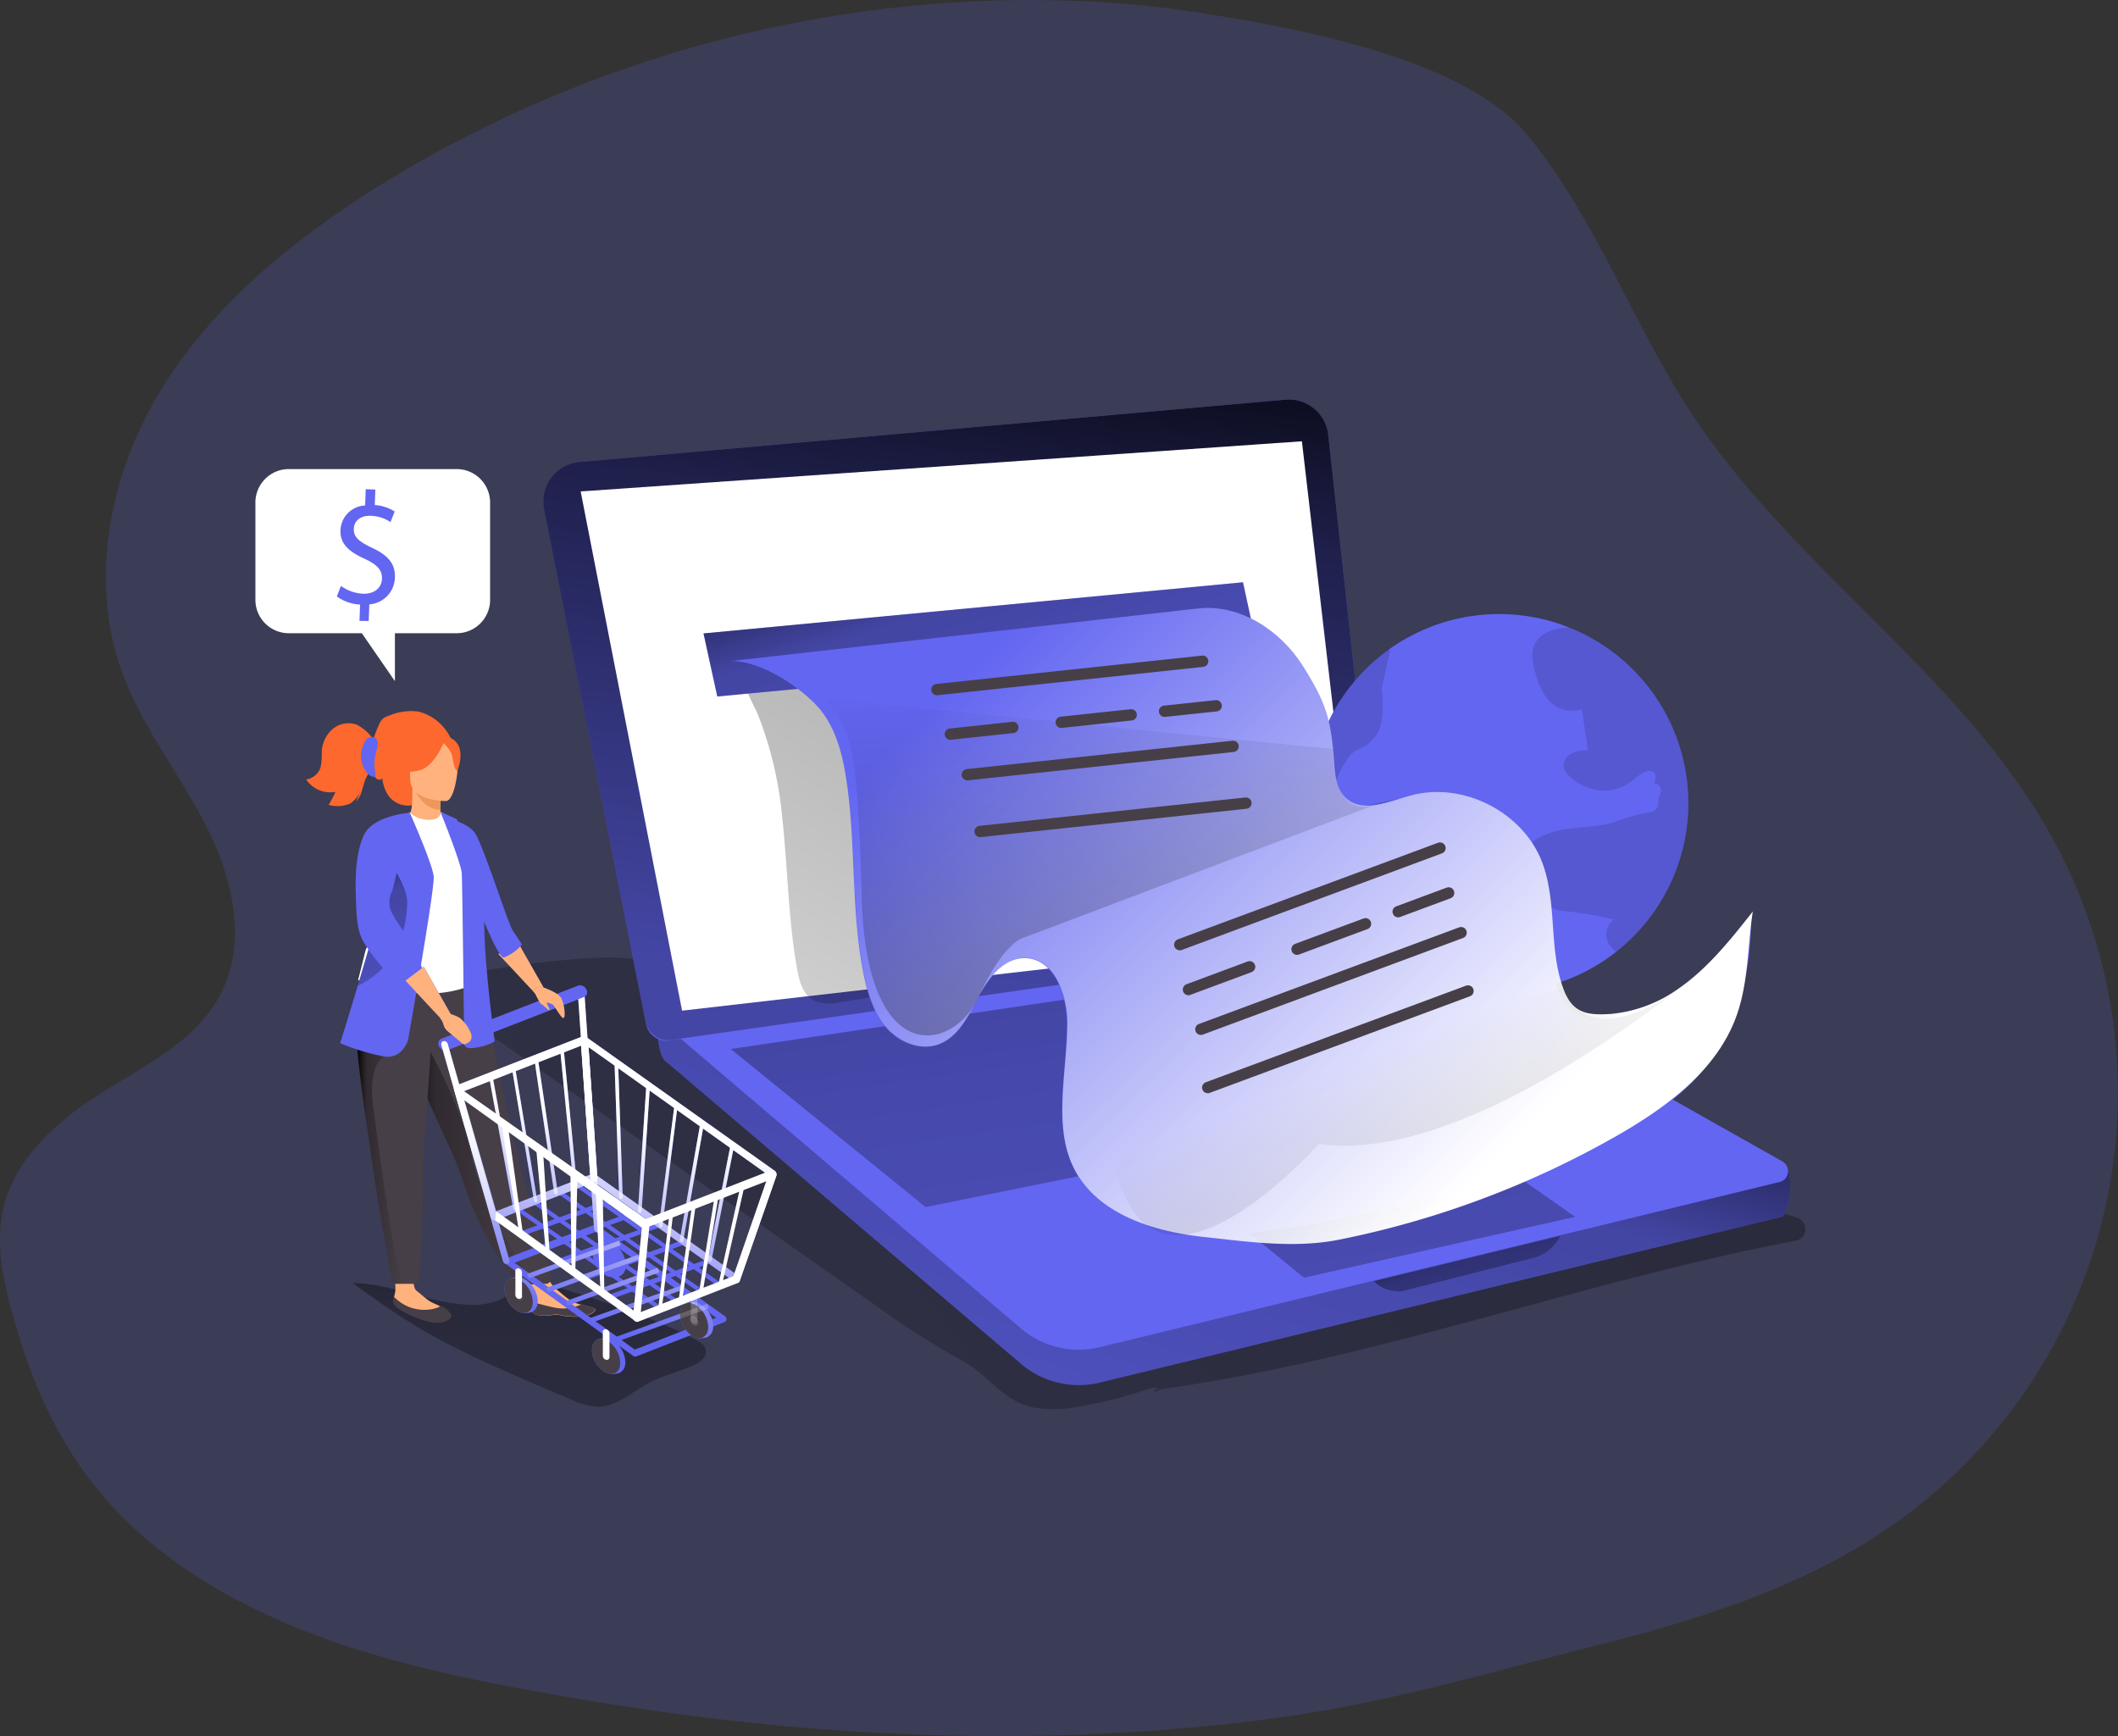 <svg data-name="Layer 1" xmlns="http://www.w3.org/2000/svg" xmlns:xlink="http://www.w3.org/1999/xlink" viewBox="0 0 374.24 306.74"><rect x="0" y="0" width="374.24" height="306.74" fill="#333333" stroke="none"/><defs><linearGradient id="a" x1="119.32" y1="148.05" x2="122.41" y2="-55.23" gradientTransform="matrix(1 0 0 -1 0 352)" gradientUnits="userSpaceOnUse"><stop offset=".01"/><stop offset=".08" stop-opacity=".69"/><stop offset=".21" stop-opacity=".32"/><stop offset="1" stop-opacity="0"/></linearGradient><linearGradient id="d" x1="-737.38" y1="90.09" x2="-734.81" y2="88.16" gradientTransform="rotate(180 -252.805 176)" xlink:href="#a"/><linearGradient id="e" x1="-982.47" y1="326.9" x2="-328.94" y2="-161.88" gradientTransform="rotate(180 -252.805 176)" xlink:href="#a"/><linearGradient id="f" x1="-762.66" y1="184.94" x2="-694.83" y2="-30.49" gradientTransform="rotate(180 -252.805 176)" xlink:href="#a"/><linearGradient id="g" x1="-724.19" y1="225.84" x2="-765.66" y2="-54.52" gradientTransform="rotate(180 -266.045 167.505)" xlink:href="#a"/><linearGradient id="h" x1="-765.32" y1="186.64" x2="-797.28" y2="-29.39" gradientTransform="rotate(180 -266.045 167.505)" xlink:href="#a"/><linearGradient id="i" x1="-787.53" y1="122.49" x2="-804.53" y2="78.76" gradientTransform="rotate(180 -252.805 176)" xlink:href="#a"/><linearGradient id="j" x1="-712.32" y1="295.39" x2="-639.47" y2="-340.86" gradientTransform="rotate(180 -252.805 176)" xlink:href="#a"/><linearGradient id="k" x1="224.71" y1="268.52" x2="107.66" y2="67.13" xlink:href="#a"/><linearGradient id="l" x1="189.86" y1="254.1" x2="226.57" y2="134.07" gradientTransform="matrix(1 0 0 -1 -26.48 335.01)" xlink:href="#a"/><linearGradient id="c" x1="202.6" y1="221.13" x2="367.36" y2="55.32" gradientTransform="matrix(1 0 0 -1 0 352)" gradientUnits="userSpaceOnUse"><stop offset="0" stop-color="#fff" stop-opacity="0"/><stop offset=".54" stop-color="#fff"/></linearGradient><linearGradient id="b" x1="224.95" y1="119.19" x2="220.16" y2="216.78" gradientTransform="matrix(1 0 0 -1 0 352)" gradientUnits="userSpaceOnUse"><stop offset=".01"/><stop offset=".13" stop-opacity=".69"/><stop offset=".25" stop-opacity=".32"/><stop offset="1" stop-opacity="0"/></linearGradient><linearGradient id="m" x1="291.73" y1="112.6" x2="275.79" y2="151.72" xlink:href="#b"/><linearGradient id="n" x1="98.76" y1="129.88" x2="120.94" y2="129.88" xlink:href="#a"/><linearGradient id="o" x1="89.54" y1="129.68" x2="97.96" y2="129.68" xlink:href="#a"/><linearGradient id="p" x1="86.84" y1="188.87" x2="108.8" y2="127.49" xlink:href="#a"/><linearGradient id="q" x1="148.71" y1="96.14" x2="163.73" y2="162.02" xlink:href="#c"/><linearGradient id="r" x1="146.63" y1="96.61" x2="161.65" y2="162.49" xlink:href="#c"/><linearGradient id="s" x1="150.08" y1="95.82" x2="165.09" y2="161.71" xlink:href="#c"/><linearGradient id="t" x1="147.9" y1="96.32" x2="162.92" y2="162.2" xlink:href="#c"/><linearGradient id="u" x1="147.45" y1="96.42" x2="162.46" y2="162.31" xlink:href="#c"/><linearGradient id="v" x1="136.58" y1="98.9" x2="151.6" y2="164.78" xlink:href="#c"/><linearGradient id="w" x1="137.12" y1="98.77" x2="152.13" y2="164.66" xlink:href="#c"/><linearGradient id="x" x1="112.46" y1="104.4" x2="127.47" y2="170.28" xlink:href="#c"/><linearGradient id="y" x1="113.57" y1="104.15" x2="128.59" y2="170.03" xlink:href="#c"/><linearGradient id="z" x1="122.23" y1="102.17" x2="137.25" y2="168.05" xlink:href="#c"/><linearGradient id="A" x1="104.71" y1="106.16" x2="119.73" y2="172.05" xlink:href="#c"/><linearGradient id="B" x1="118.28" y1="103.07" x2="133.3" y2="168.96" xlink:href="#c"/><linearGradient id="C" x1="116.2" y1="103.54" x2="131.22" y2="169.43" xlink:href="#c"/><linearGradient id="D" x1="119.66" y1="102.76" x2="134.67" y2="168.64" xlink:href="#c"/><linearGradient id="E" x1="117.46" y1="103.25" x2="132.48" y2="169.14" xlink:href="#c"/><linearGradient id="F" x1="135.33" y1="99.18" x2="150.34" y2="165.07" xlink:href="#c"/><linearGradient id="G" x1="133.22" y1="99.66" x2="148.23" y2="165.55" xlink:href="#c"/><linearGradient id="H" x1="136.68" y1="98.88" x2="151.7" y2="164.76" xlink:href="#c"/><linearGradient id="I" x1="134" y1="99.49" x2="149.02" y2="165.37" xlink:href="#c"/></defs><path d="M170.52.32a218.94 218.94 0 00-104.33 33c-14.67 9.3-28.56 20.62-37.67 35.43s-12.88 33.57-7 49.91c3.51 9.71 10.11 17.95 14.82 27.13s7.42 20.48 2.73 29.67c-5.38 10.64-18.36 14.55-27.55 22.21-14.59 12.14-12.93 23.1-8 38.94 4.27 13.84 11.13 25.82 22.26 35.28 21.74 18.48 51.84 24.19 79.17 28.73 39.6 6.58 80.2 8.3 120.06 3 19.51-2.58 37.72-8 56.63-12.77 18.48-4.63 37.1-10.41 52.86-21.45a93.21 93.21 0 0028.4-120.88c-15.76-29-45.66-47.7-63.83-75.21-10.68-16.16-17.11-35.07-29.55-49.88-11.43-13.42-41.59-18.7-57.94-21.24A188.43 188.43 0 00186.82.06c-5.43-.12-10.87-.05-16.3.26z" fill="#6366f1" opacity=".18" style="isolation:isolate"/><path d="M88.8 243.69c3.58 2.58 7.17 5.16 10.94 7.45 6.83 4.15 14.19 7.34 21.52 10.51 2.14.92 4.29 1.85 6.44 2.74a11.82 11.82 0 004.4 1.16c3.35 0 6-2.62 9-4.2 2.61-1.39 5.57-2 8.21-3.3 1-.48 2-1.28 1.91-2.35s-1-1.58-1.87-2c-7.61-4-15.9-6.65-24.13-9.22a10.52 10.52 0 00-4.11-.72c-2.63.24-4.68 2.33-7.17 3.21a13.33 13.33 0 01-5.14.52c-6.88-.37-13.17-3.73-20-3.8z" transform="translate(-26.48 -16.99)" fill="url(#a)"/><path d="M231.08 262.5l-.57.08c-.42.33.75.42.57-.08z" transform="translate(-26.48 -16.99)" fill="url(#d)"/><path d="M103.86 196.1c4.27 1.71 8.76 3.37 11.53 5.33L181 247.5a157.54 157.54 0 0015.68 10c4.42 2.39 6.94 7 12.3 8.16a21.31 21.31 0 008-.14 74.82 74.82 0 0012.68-3.22c.51-.17 1.22-.28 1.45.21 38.21-5.22 74.75-19.09 112.63-26.31a2.08 2.08 0 00.39-4 51.36 51.36 0 00-9.78-2.4c-6-1.12-12.07-2.21-18.13-3.2a307.38 307.38 0 00-36.93-4.1c-20.56-.83-41.3 1.33-61.63-1.86-19.32-3-37.54-10.75-55.52-18.46-4.33-1.86-8.75-3.79-12.15-7-2.66-2.55-4.8-5.94-8.2-7.62s-7.78-1.44-11.6-1.26a172.4 172.4 0 00-22.4 3c-1.4 2.2-2.7 4.49-3.93 6.8z" transform="translate(-26.48 -16.99)" fill="url(#e)"/><path d="M315.52 206.27l-85.82-37.33a10.27 10.27 0 00-6-1l-106.18 9.07c-2 .29-1.67 9 0 10.42l62.69 53.36a15.75 15.75 0 0014 3.52l120.57-29.3c1.53-.42 2.19-8 .74-8.74z" fill="#6366f1"/><path d="M342 223.26l-85.82-37.33a10.27 10.27 0 00-6-1L144 194c-2 .29-1.67 9 0 10.42l62.69 53.36a15.75 15.75 0 0014 3.52L341.26 232c1.53-.42 2.19-8 .74-8.74z" transform="translate(-26.48 -16.99)" fill="url(#f)"/><path d="M117.52 181.19l62.68 53.36a15.71 15.71 0 0014 3.51l120.52-29.29a2 2 0 001.06-2.62 2 2 0 00-.76-.9l-33.05-18.65-8.67-4.87-26.39-14.89a10.27 10.27 0 00-6-1l-122.3 10.65c-2.04.29-2.71 3.3-1.09 4.7z" fill="#6366f1"/><path fill="url(#g)" d="M240.96 168.79l-111.84 16.55 34.43 27.94 114.77-23.22-37.36-21.27z"/><path fill="url(#h)" d="M252.66 197l-46.09 9.31 23.83 19.44L278.32 215l-25.66-18z"/><path d="M302.18 235.36a7.43 7.43 0 01-4.75 3.89c-3.38.81-23.12 5.86-23.12 5.86s-3.21.39-5-1.76z" transform="translate(-26.48 -16.99)" fill="url(#i)"/><path d="M244.46 165.84l-126.21 18a3.67 3.67 0 01-4.1-2.91l-18-90.92a7 7 0 015.44-8.27 6.21 6.21 0 01.85-.12l124.64-11a7 7 0 017.62 6.25z" fill="#6366f1"/><path d="M270.94 182.83l-125.88 17.91a4 4 0 01-4.5-3.19L122.62 107a7 7 0 015.44-8.27 6.21 6.21 0 01.85-.12l124.65-11a7 7 0 017.62 6.25z" transform="translate(-26.48 -16.99)" fill="url(#j)"/><path fill="#fff" d="M120.52 178.57L102.6 86.83l127.44-8.86 10.11 86.85-119.63 13.75z"/><path d="M298.33 141.9a33.44 33.44 0 11-66.88 0 21.57 21.57 0 01.1-2.55 33.44 33.44 0 0166.78 2.55z" fill="#6366f1"/><path d="M250.83 157.09c-1.1 4.83.25 10-.74 14.8a33.59 33.59 0 01-16.64-18.56 20.4 20.4 0 01.13-5 13.34 13.34 0 00.05-5.34 12.25 12.25 0 00-2.08-3.65 33.38 33.38 0 0114-24.7 1.94 1.94 0 010 .68l-1.43 6.37a19.38 19.38 0 010 5.69 6.58 6.58 0 01-3.1 4.57 13.68 13.68 0 00-1.8.89 5.77 5.77 0 00-1.36 1.63 13.42 13.42 0 00-2 4.26 4.77 4.77 0 001.06 4.41l9.32-1.81c1-.19 2.16-.32 2.83.42s.3 2.27.48 3.45c.22 1.51 1.56 2.59 2.18 4 1.03 2.47-.28 5.25-.9 7.89zM298.33 141.9a33.37 33.37 0 01-12.74 26.27 4.27 4.27 0 01-1.16-1.16 3.41 3.41 0 01.92-4.73c-.56.29-2.77-.43-3.43-.54l-3.44-.53c-1.65-.25-4.53-.15-5.49-1.81a3.86 3.86 0 00-.39-.65 2.06 2.06 0 00-.71-.49c-1-.51-2.25-1.08-2.5-2.21-.17-.82.24-1.76-.18-2.5-.14-.22-.34-.4-.47-.63a2.14 2.14 0 01.23-2.1c1.45-2.54 4.46-3.76 7.34-4.25s5.86-.41 8.67-1.23a37.56 37.56 0 015.29-1.62c1-.14 2.26-.24 2.63-1.19.21-.53 0-1.16.22-1.7.08-.23.23-.44.32-.67a1.38 1.38 0 00-.89-1.73 1.22 1.22 0 00-.26-.06c.23-.63.42-1.43-.07-1.88a1.33 1.33 0 00-1.22-.19c-1.2.31-2.07 1.32-3.08 2-3.34 2.37-7.91 1.53-10.7-1.26a3 3 0 01-.93-1.51 2.43 2.43 0 011.42-2.4 7 7 0 012.89-.57l-1.1-7.25c-5.56 1.49-7.82-3.8-8.61-8.2s2.33-6 6.36-6.27a33.46 33.46 0 0121.08 31.06z" fill="#020202" opacity=".14" style="isolation:isolate"/><path d="M164.69 161.42c1 9 1.06 18.11 2.67 27 .37 2 1 4.28 2.78 5.29a7.16 7.16 0 004.52.4 93.67 93.67 0 0027.43-8.18A181 181 0 00191 151.17c-1.27-2.9-2.66-5.84-4.92-8.06-3.43-3.36-8.18-4.42-12.74-5.32-2.37-.47-4.78-.79-7.13-1.39-1.45-.37-5.57-2.79-6.77-2.56-4 .75 0 7.07 1 9.52a66 66 0 014.25 18.06z" transform="translate(-26.48 -16.99)" fill="url(#k)"/><path fill="#6366f1" d="M222.05 114.03l-95.31 9.03-2.43-11.14 95.32-9.04 2.42 11.15z"/><path fill="url(#l)" d="M222.05 114.03l-95.31 9.03-2.43-11.14 95.32-9.04 2.42 11.15z"/><path d="M211.77 107.5c7.36-.79 14.49 3.9 18.43 10.16s5 9.29 5.5 16.67c.16 2.4.36 5.06 2.13 6.69 2.95 2.71 7.56.6 11.42-.46 9.15-2.52 19.78 2.84 23.2 11.7 3.34 8.65-1.44 21.49 6.16 26.81 6.77 4.72 25-6.67 30.71-16.92 0 0 1.66 22.51-16.11 33.76-26.37 16.7-75.8 23.19-81 22.63-8.65-.95-18.09-3.95-22.23-11.6s-1.46-17.27-1.46-26.1c0-5.08-2.29-11.44-7.37-11.55-3.8-.09-6.55 3.53-8.32 6.89s-3.62 7.23-7.23 8.43c-3.22 1.07-6.88-.52-9.09-3.09s-3.22-6-3.9-9.29c-2.35-11.54-1.28-23.53-3.17-35.16-.72-4.42-2-8.95-5-12.26s-10.05-8.21-15.43-8z" fill="#6366f1"/><path d="M238.25 124.49c7.36-.79 14.49 3.9 18.43 10.16s5 9.29 5.5 16.67c.16 2.4.36 5.06 2.13 6.69 2.95 2.71 7.56.6 11.42-.46 9.15-2.52 19.78 2.84 23.2 11.7 2.78 7.2 1.12 15.28 3.81 22.49 1.56 4.2 4.07 4.7 8.44 4.39a24.31 24.31 0 0011.82-4.42c5.23-3.61 9.25-8.68 13.19-13.67-.93 6.15-.77 12.54-2.86 18.39-3.45 9.68-12.4 16.24-21.33 21.33A164 164 0 01263.21 236c-8 1.62-16.38.37-24.48-.51-8.65-1-18.09-4-22.23-11.6s-1.45-17.27-1.42-26.1c0-5.08-2.29-11.44-7.37-11.55-3.8-.09-6.55 3.53-8.32 6.89s-3.62 7.23-7.23 8.43c-3.22 1.07-6.88-.52-9.09-3.09s-3.22-6-3.9-9.29c-2.35-11.54-1.28-23.53-3.17-35.16-.72-4.42-2-9-5-12.26s-10.05-8.21-15.43-8z" transform="translate(-26.48 -16.99)" fill="url(#c)"/><path d="M269.32 159.24l-62.15 23.5s-3.43.83-7.78 10.43-19.86 13-20.65-17.64-2.41-28.7-6.3-35.06l89.56 8.86s-.59 12.16 7.32 9.91z" transform="translate(-26.48 -16.99)" fill="url(#b)"/><path d="M134.37 118.07c2.8 3.21 4.28 7.34 5.4 11.45 3.47 12.6 4.22 25.81 3.94 38.89-.1 4.65-.31 9.4 1 13.85a20.94 20.94 0 0013.68 13.81c3.75 1.16 7.88 1.27 11.25 3.28 6.67 4 7.51 13.37 12.56 19.28 6.79 7.94 20.37 8.69 25 18" fill="none"/><path fill="none" stroke="#473f47" stroke-linecap="round" stroke-linejoin="round" stroke-width="2" d="M165.55 121.84l46.96-5.01M170.92 136.88l46.96-5.01M173.18 146.91l46.97-5.01M205.77 125.67l9.12-.97M187.52 127.62l12.36-1.32M167.92 129.71l11.04-1.18M208.46 166.91l45.98-17.07M212.19 181.86l45.98-17.07M213.4 192.16l45.99-17.07M247.05 161.08l8.92-3.31M229.18 167.71l12.1-4.49M209.99 174.84l10.81-4.02"/><path d="M331.48 184.83s-43 38.38-72 34.29c0 0-23.83 26.91-33.17 11.16s6.69-25.89 6.69-25.89l69.69-12.65s4.62 15.55 28.79-6.91z" transform="translate(-26.48 -16.99)" opacity=".45" fill="url(#m)" style="isolation:isolate"/><path d="M93.95 231.36c.09 1.16 1.74 1.18 3.61 1s1.37.26 4 .29 3.53-.83 3.66-1.2-1.15-.61-2.5-.94l-.52-.13c-1.52-.39-2.53-1.53-3.83-2.52s-2.82-4.36-2.82-4.36l-3.59-.16s1.51 3.06 2.08 4.38a4.47 4.47 0 010 2.46 4.67 4.67 0 00-.09 1.18z" fill="#ffb27d"/><path d="M97.52 232.32c1.87-.22 1.37.26 4 .29s3.53-.83 3.66-1.2-1.15-.61-2.5-.94a7.41 7.41 0 01-3.85.69c-1.76-.18-3.55-.91-4.76-1a4.56 4.56 0 00-.13 1.22c.1 1.14 1.75 1.16 3.58.94z" fill="#473f47"/><path d="M70.1 230.18l.39.2a27.41 27.41 0 005 1.66 4.21 4.21 0 001.73.13 2.49 2.49 0 001-.44c.14-.11.28-.28.2-.43a.33.33 0 00-.12-.14c-.76-.61-1.71-.8-2.51-1.35s-1.44-1.18-2.18-1.74c-1.24-.95 0-6.54 0-6.54l-3.93-.38s.18 4.71.18 6.84c0 .64-.54 1.5 0 2a.88.88 0 00.24.19z" fill="#ffb27d"/><path d="M72.85 232.52a17.09 17.09 0 002.2.82 7.26 7.26 0 002.26.4 3.33 3.33 0 002.15-.71.69.69 0 00.3-.49.82.82 0 00-.19-.47 4.14 4.14 0 00-1.39-1.24c-.29-.14-.46 0-.74.15a5.76 5.76 0 01-1 .3 7.33 7.33 0 01-6.6-1.94s-.07-.09-.12-.1-.2.1-.22.22a1.38 1.38 0 00.2 1.1 2.47 2.47 0 00.69.64 14.56 14.56 0 002.46 1.32z" fill="#473f47"/><path d="M80.84 135.01a10.61 10.61 0 00.1-1.87 4 4 0 00-.48-1.85c-.21-.38-.79-.73-.94-1.08a8.64 8.64 0 00-5.55-4.48 9.81 9.81 0 00-5.16.69 3.26 3.26 0 00-1.18.58 2.94 2.94 0 00-.67 1.06 21.83 21.83 0 00-1 2.58 7.67 7.67 0 00-3-2.63 4.37 4.37 0 00-4.21.82 5.64 5.64 0 00-1.9 3.92 12 12 0 01-.22 2.87 3.16 3.16 0 01-2.54 2.1 5.12 5.12 0 005.18 2.19 20.09 20.09 0 01-1.2 2.3 5.67 5.67 0 003.85-.26 5.76 5.76 0 001.82-2.16l-.83 1.81c1.44-1.36 1.08-4 2.58-5.27.43.21.59.74.89 1.11s1 .5 1.16 0a6.76 6.76 0 001.12 3.19 4.36 4.36 0 003.76 1.7c.27 0 .61-.2.52-.44.65-.14 1-.84 1.58-1.19.75-.47 1.72-.24 2.6-.39a3.93 3.93 0 002.53-1.86 8.44 8.44 0 001.19-3.44z" fill="#fc682d"/><path d="M78.16 145.56a5.9 5.9 0 01-3.66.66 4.74 4.74 0 01-2.44-2.33c.63-.13.81-1 .8-4.71l.28.06 4.79.94s-.11 1.51-.11 2.93c-.01 1.19.07 2.32.34 2.45z" fill="#ffb27d"/><path d="M77.93 140.18s-.11 1.51-.11 2.93c-2.68-.08-4.1-2.52-4.68-3.87z" fill="#ed975d"/><path d="M97.4 225.36a1.19 1.19 0 01-.78 1.48.93.93 0 01-.29 0l-1.87.09-2 .06a1.55 1.55 0 01-1.28-.59 55.29 55.29 0 01-9.39-17.77c-.08-.26-.17-.53-.26-.8-2-5.67-6-12.8-8.11-19.25-.34-1-.64-2-.92-2.9-.08-.3-.17-.59-.25-.87a68.51 68.51 0 01-2.41-12.8l15.36.12a337.26 337.26 0 0012.2 53.23z" fill="#473f47"/><path d="M83.05 163.32c0 7.31 1.07 10.44 1.07 10.44a20.63 20.63 0 01-14.39.88l-6.47-1.48c.13-.3 1.29-5.22 1.42-5.49 1.65-3.55 2.9-5.1 3.1-6.19a23.23 23.23 0 00.19-6.12 49.1 49.1 0 00-1.9-9.61 50.4 50.4 0 006.34-2.17 5 5 0 003.42 1.27c1.56 0 2.06-.7 2-1.43 1.66.92 3 1.79 3 1.79 1.41 2.45 4.27 4.83 4.47 8.59.02.92-2.25 9.32-2.25 9.52z" fill="#fff"/><path d="M69.84 164.13c-.67.95-2 6.73-5.16 7.46 1.65-4.12 2.9-5.93 3.1-7.19a31.32 31.32 0 00.19-7.11c1.07-1.88 1.87-3.17 1.87-3.17.09-.3 1.7-5.31 2.22-.83a20.66 20.66 0 01-2.22 10.84z" fill="#6366f1"/><path d="M78.82 141.53s-6.33.1-6.34-3.84-.82-6.59 3.22-6.83 4.84 1.27 5.16 2.59-.34 7.95-2.04 8.08z" fill="#ffb27d"/><path d="M78.59 130.77s-1.74 4.63-4.4 5.31-3.81 0-3.81 0a7.54 7.54 0 002.46-4.45s4.44-3.07 5.75-.86z" fill="#fc682d"/><path d="M78.16 131.14a5.79 5.79 0 011.61 2c.32 1 .46 3.07 1.06 3 0 0 1.31-3.14-.16-4.92s-2.51-.08-2.51-.08z" fill="#fc682d"/><path fill="#ffb27d" d="M91.32 166.15l4.75 8.35-1.54 1-6.45-6.91 3.24-2.44z"/><path d="M78.7 144.52s3.73.67 5.17 2.6 5.86 16 6.76 17.33 1.59 2.43 1.59 2.43a7.37 7.37 0 01-3.17 2.28c-1.73.47-10.35-24.64-10.35-24.64z" fill="#6366f1"/><path d="M77.81 143.42s3.67 9.05 3.78 10.89.43 30 .43 30-.22 1.29 2.26.75a8.32 8.32 0 003.13-1.07s-2.37-17.36-1.73-23.39-5-15.88-5-15.88z" fill="#6366f1"/><path d="M120.94 244l-2.14.06a1.2 1.2 0 01-1-.45 55.45 55.45 0 01-9.5-17.91c-.08-.26-.17-.53-.26-.8-2-5.67-6-12.8-8.11-19.25-.34-1-.64-2-.92-2.9-.08-.3-.17-.59-.25-.87l2.26-1.71s6.79 11 8.89 21.34c1.83 8.95 9.14 19.77 11.03 22.49z" transform="translate(-26.48 -16.99)" fill="url(#n)"/><path d="M74.78 205.45c0 4.76-.19 15.37-.77 20.55a.93.93 0 01-.93.84h-3.12a.63.63 0 01-.6-.5c-1.59-8.11-2.73-14.84-3.56-20.66-.7-4.88-1.32-9-1.8-12.65s-.82-6.65-.94-9.21v-2.29l13.27-1.29c-.21 8.77-1.57 22.29-1.55 25.21z" fill="#473f47"/><path d="M98 243.83h-1.45a.76.76 0 01-.73-.6c-1.58-8.07-2.71-14.77-3.54-20.56-.7-4.88-1.32-9-1.8-12.65s-.82-6.65-.94-9.21l4.87 2.87s-3.1 1.09-1.92 9.39 3.81 29.58 5.51 30.76z" transform="translate(-26.48 -16.99)" fill="url(#o)"/><path d="M72.1 183.73s-.93 3.38-4.17 2.95a38.86 38.86 0 01-7.83-2.37s1.38-4.37 3.1-10.11c2.08-6.94 4.66-15.89 5.87-21.54a36 36 0 00.66-3.85l2.68-5.21s4 9 4.22 11.24-4.53 28.89-4.53 28.89z" fill="#6366f1"/><path d="M98.44 176.58c-.15 3.66-1 10.78-8.7 14.58h-.06c2.08-6.94 4.66-15.89 5.87-21.54 1.45 2.14 2.97 4.94 2.89 6.96z" transform="translate(-26.48 -16.99)" fill="url(#p)"/><path d="M72.41 143.6s-6.56.47-8.14 4-1.51 8.17-1.36 11.93c.09 2.28.15 4.65 1.22 6.72a30.19 30.19 0 005.25 6.5 2.73 2.73 0 001.15.83 2.39 2.39 0 001.49-.19 8.26 8.26 0 002.86-1.91c-.33-.29-.46-1-.71-1.43a17.06 17.06 0 01-1-1.89 42.18 42.18 0 00-2-3.83 23.17 23.17 0 01-2-3.17 4.24 4.24 0 01.07-3.6 32.92 32.92 0 001-4.26c.72-3.23 1.44-6.47 2.17-9.7z" fill="#6366f1"/><path d="M108.1 219.55c-1.38-.62-2.5.17-2.5 1.77a4.77 4.77 0 002.5 4c1.38.62 2.49-.17 2.49-1.77a4.76 4.76 0 00-2.49-4z" fill="#6366f1" fill-rule="evenodd"/><path d="M107.3 219.33a3.85 3.85 0 00-1.54.23c-.31.14 1.76 1.32 1.54-.23zM108.08 225.66a3.79 3.79 0 001.53-.22c.31-.14-1.78-1.32-1.53.22z" fill="#6366f1" fill-rule="evenodd"/><path d="M107.19 219.66c-1.38-.62-2.49.17-2.49 1.77a4.74 4.74 0 002.49 4c1.38.63 2.5-.16 2.5-1.76a4.79 4.79 0 00-2.5-4.01z" fill="#6366f1" fill-rule="evenodd"/><path d="M107.19 221.71c-.4-.19-.73.05-.73.52a1.39 1.39 0 00.73 1.18c.41.18.74-.05.74-.52a1.39 1.39 0 00-.74-1.18zM91.46 213.13l25.6 17.87-.33.69-25.6-17.88.33-.68z" fill="#6366f1" fill-rule="evenodd"/><path fill="#6366f1" fill-rule="evenodd" d="M94.7 212.16l25.6 17.87-.32.69-25.61-17.88.33-.68zM98.24 209.78l25.6 17.87-.33.67-25.6-17.86.33-.68zM101.89 208.88l25.6 17.87-.33.69-25.6-17.88.33-.68zM123.52 230.32c-1.38-.62-2.49.17-2.49 1.77a4.76 4.76 0 002.49 4c1.38.62 2.5-.17 2.5-1.77a4.77 4.77 0 00-2.5-4z"/><path d="M122.75 230.1a3.85 3.85 0 00-1.54.23c-.31.14 1.78 1.32 1.54-.23zM123.52 236.43a3.84 3.84 0 001.54-.22c.32-.14-1.77-1.32-1.54.22z" fill="#6366f1" fill-rule="evenodd"/><path d="M122.64 230.43c-1.37-.62-2.49.17-2.49 1.77a4.74 4.74 0 002.49 4c1.38.63 2.5-.16 2.5-1.76a4.79 4.79 0 00-2.5-4.01z" fill="#6366f1" fill-rule="evenodd"/><path d="M122.64 232.48c-.4-.19-.73.05-.73.52a1.39 1.39 0 00.73 1.18c.41.18.74 0 .74-.52a1.39 1.39 0 00-.74-1.18z" fill="#6366f1" fill-rule="evenodd"/><path d="M123.23 229.22a.73.73 0 00-.59-.69.48.48 0 00-.57.37.49.49 0 000 .12v4.2a.73.73 0 00.58.69.46.46 0 00.57-.33.39.39 0 000-.15zM107.78 218.46a.75.75 0 00-.59-.7.49.49 0 00-.58.38.41.41 0 000 .11v4.2a.73.73 0 00.59.69.46.46 0 00.57-.33.39.39 0 000-.15zM108.58 187.72l.82 23.71a.4.4 0 00.33.39.28.28 0 00.3-.26v-.05l-.81-23.71a.42.42 0 00-.33-.39.28.28 0 00-.31.25v.06zm20.52 14.5l-4 20.3a.41.41 0 00.25.45.26.26 0 00.35-.15.14.14 0 000-.06l4-20.29a.4.4 0 00-.2-.46.28.28 0 00-.36.13.19.19 0 000 .07zm-14.89-10.53l-1.48 22.15a.41.41 0 00.3.42.28.28 0 00.33-.21l1.48-22.16a.41.41 0 00-.3-.42.28.28 0 00-.33.21.13.13 0 000 .01zm9.54 6.74l-3.63 20.58a.42.42 0 00.26.44.27.27 0 00.35-.12.29.29 0 000-.09l3.62-20.56a.42.42 0 00-.25-.45.26.26 0 00-.35.15.19.19 0 000 .07zm-7.32 18a.41.41 0 00.28.43.26.26 0 00.33-.15.29.29 0 000-.09l2.68-21.23a.41.41 0 00-.2-.38.26.26 0 00-.34.16.24.24 0 000 .08z" fill="#6366f1" fill-rule="evenodd"/><path d="M103.99 185.01l31.79 22.62-6 17.31-24.26-17.21zm.69 23.62l25.16 17.91a.55.55 0 00.78-.06l.07-.11 6.48-18.63a.82.82 0 00-.31-.9l-33.34-23.66a.55.55 0 00-.78.06l-.07.11a.84.84 0 00-.07.35l1.71 24.31a.8.8 0 00.37.65z" fill="#6366f1" fill-rule="evenodd"/><path fill="#6366f1" fill-rule="evenodd" d="M110.19 211.9l-18.48 6.69-.33-.8 18.49-6.69.32.8zM113.53 214.38l-18.49 6.68-.32-.78 18.49-6.69.32.79zM117.02 216.69l-18.48 6.69-.33-.79 18.49-6.68.32.78zM121.33 219.75l-18.49 6.68-.32-.8 18.49-6.67.32.79zM125.77 223.1l-18.49 6.69-.32-.79 18.49-6.69.32.79zM87.67 214.01l-6.05-21.07 21.09-8.19 1.56 22.8zm17.9-5.89l-1.67-24.32a.8.8 0 00-.68-.75.58.58 0 00-.26.05l-22.4 8.7a.63.63 0 00-.32.78l6.45 22.43a.74.74 0 00.8.58h.11l17.63-6.85a.58.58 0 00.34-.62z"/><path d="M98.96 185.29l2.36 24.05a.4.4 0 00.35.37.28.28 0 00.28-.3l-2.35-24.05a.41.41 0 00-.35-.37.29.29 0 00-.29.29zm-4.55 1.78l3.5 23.62a.39.39 0 00.37.34.29.29 0 00.27-.31v-.05l-3.5-23.61a.39.39 0 00-.36-.34.3.3 0 00-.28.3v.05zm-8 3.13l4.27 23.31a.38.38 0 00.37.34.3.3 0 00.26-.34l-4.27-23.31a.39.39 0 00-.38-.33.28.28 0 00-.25.31.11.11 0 000 .02zm4.24-1.92a.39.39 0 01.37.34l3.9 23.46a.28.28 0 01-.21.35.39.39 0 01-.37-.34l-3.9-23.45a.29.29 0 01.2-.36zM104.97 217.12a.73.73 0 00.62.65.47.47 0 00.55-.38.66.66 0 000-.14l-2.89-42a.73.73 0 00-.63-.66.47.47 0 00-.54.39.33.33 0 000 .14z" fill="#6366f1" fill-rule="evenodd"/><path d="M103.18 176.16a.92.92 0 00.45-1.23.67.67 0 00-.06-.12 1.18 1.18 0 00-1.42-.64l-24.13 9.37a.93.93 0 00-.47 1.21.54.54 0 00.07.13 1.21 1.21 0 001.42.65z" fill="#6366f1" fill-rule="evenodd"/><path d="M95.6 174.34s3 .93 3.56 2 .82 3.46.39 3.52-1.58-2.33-2-2.43-1-.53-.91-.15.58 1 .42 1.17-.94-.84-1.37-1-.94-1.84-1.42-2.24 1.33-.87 1.33-.87zM74.88 170.82l4.75 8.34-1.53 1.03-6.46-6.93 3.24-2.44z" fill="#6366f1"/><path d="M79.17 179.01a3.88 3.88 0 01.72.26 5.07 5.07 0 011.42.65 6.86 6.86 0 011.77 2.36 1.7 1.7 0 01.13 1.46 1.92 1.92 0 01-.87.67.75.75 0 01-.3.09.79.79 0 01-.43-.21l-2.21-1.85a3.12 3.12 0 01-.82-.88c-.19-.34-.25-.74-.42-1.09s-.51-.55-.26-.89.9-.46 1.27-.57z" fill="#6366f1"/><path d="M88.86 222.81a.69.69 0 00.73.52.48.48 0 00.42-.53v-.12l-10.89-38.22a.71.71 0 00-.73-.52.5.5 0 00-.42.55v.11zM92.52 225.9c-1.38-.63-2.49.16-2.49 1.76a4.76 4.76 0 002.49 4c1.38.62 2.5-.17 2.5-1.77a4.74 4.74 0 00-2.5-3.99z" fill="#6366f1" fill-rule="evenodd"/><path d="M91.75 225.67a3.85 3.85 0 00-1.54.23c-.31.11 1.78 1.32 1.54-.23zM92.52 232.01a3.67 3.67 0 001.54-.22c.32-.15-1.77-1.33-1.54.22z" fill="#6366f1" fill-rule="evenodd"/><path d="M91.64 226.01c-1.37-.62-2.49.17-2.49 1.77a4.74 4.74 0 002.49 4c1.38.63 2.5-.16 2.5-1.76a4.79 4.79 0 00-2.5-4.01z" fill="#6366f1" fill-rule="evenodd"/><path d="M91.64 228.01c-.4-.19-.73.05-.73.52a1.39 1.39 0 00.73 1.18c.41.19.74 0 .74-.52a1.39 1.39 0 00-.74-1.18zM108 236.66c-1.37-.62-2.49.17-2.49 1.77a4.76 4.76 0 002.49 4c1.38.62 2.5-.17 2.5-1.77a4.77 4.77 0 00-2.5-4z" fill="#6366f1" fill-rule="evenodd"/><path d="M107.2 236.44a3.85 3.85 0 00-1.54.23c-.3.14 1.78 1.34 1.54-.23zM107.98 242.77a3.84 3.84 0 001.54-.22c.31-.14-1.78-1.32-1.54.22z" fill="#6366f1" fill-rule="evenodd"/><path d="M107.1 236.77c-1.38-.62-2.5.17-2.5 1.77a4.74 4.74 0 002.5 4c1.38.63 2.49-.16 2.49-1.76a4.76 4.76 0 00-2.49-4.01z" fill="#6366f1" fill-rule="evenodd"/><path d="M107.69 235.57a.75.75 0 00-.59-.7.48.48 0 00-.58.36.57.57 0 000 .13v4.2a.75.75 0 00.59.7.49.49 0 00.58-.38.41.41 0 000-.11z" fill="#6366f1" fill-rule="evenodd"/><path d="M126.57 232.83l-21.3-15.18-14.35 5.47 21.24 15.33 14.41-5.62zm-14.71 6.73l-22.43-16.18a.65.65 0 01-.23-.84.45.45 0 01.22-.19l15.56-5.93a.63.63 0 01.58.11l22.5 16a.65.65 0 01.23.84.43.43 0 01-.24.2l-15.6 6.08a.63.63 0 01-.59-.09z" fill="#6366f1" fill-rule="evenodd"/><path d="M92.23 224.8a.72.72 0 00-.59-.69.47.47 0 00-.57.35.57.57 0 000 .13v4.2a.74.74 0 00.58.7.48.48 0 00.58-.36.57.57 0 000-.13zM109.68 220.01l-.32-.79-16.23 5.87.32.79zm3.34 2.49l-16.23 5.87-.32-.79 16.23-5.87.32.79zm3.5 2.31l-16.23 5.87-.32-.79 16.22-5.88.32.79zm4.31 3l-16.23 5.87-.32-.79 16.24-5.81.32.79zm-11.79 9.23l-.32-.79 16.23-5.87.32.79z" fill="#6366f1" fill-rule="evenodd"/><path d="M150 247.31c-1.38-.62-2.49.17-2.49 1.77a4.76 4.76 0 002.49 4c1.38.62 2.5-.17 2.5-1.77a4.77 4.77 0 00-2.5-4z" transform="translate(-26.48 -16.99)" fill-rule="evenodd" fill="url(#q)"/><path d="M149.23 247.09a3.85 3.85 0 00-1.54.23c-.31.14 1.78 1.32 1.54-.23z" transform="translate(-26.48 -16.99)" fill-rule="evenodd" fill="url(#r)"/><path d="M150 253.42a3.84 3.84 0 001.54-.22c.32-.14-1.77-1.32-1.54.22z" transform="translate(-26.48 -16.99)" fill-rule="evenodd" fill="url(#s)"/><path d="M122.64 230.43c-1.37-.62-2.49.17-2.49 1.77a4.74 4.74 0 002.49 4c1.38.63 2.5-.16 2.5-1.76a4.79 4.79 0 00-2.5-4.01z" fill="#473f47" fill-rule="evenodd"/><path d="M149.12 249.47c-.4-.19-.73.05-.73.52a1.39 1.39 0 00.73 1.18c.41.18.74 0 .74-.52a1.39 1.39 0 00-.74-1.18z" transform="translate(-26.48 -16.99)" fill-rule="evenodd" fill="url(#t)"/><path d="M149.71 246.21a.73.73 0 00-.59-.69.48.48 0 00-.57.37.49.49 0 000 .12v4.2a.73.73 0 00.58.69.46.46 0 00.57-.33.39.39 0 000-.15z" transform="translate(-26.48 -16.99)" fill-rule="evenodd" fill="url(#u)"/><path d="M135.06 204.71l.82 23.71a.4.4 0 00.33.39.28.28 0 00.3-.26v-.05l-.81-23.71a.42.42 0 00-.33-.39.28.28 0 00-.31.25v.06zm20.52 14.5l-4 20.3a.41.41 0 00.25.45.26.26 0 00.35-.15.14.14 0 000-.06l4-20.29a.4.4 0 00-.2-.46.28.28 0 00-.36.13.19.19 0 000 .07zm-14.89-10.53l-1.48 22.15a.41.41 0 00.3.42.28.28 0 00.33-.21l1.48-22.16a.41.41 0 00-.3-.42.28.28 0 00-.33.21.13.13 0 000 .01zm9.54 6.74L146.6 236a.42.42 0 00.26.44.27.27 0 00.35-.12.29.29 0 000-.09l3.62-20.56a.42.42 0 00-.25-.45.26.26 0 00-.35.15.19.19 0 000 .07zm-7.32 18a.41.41 0 00.28.43.26.26 0 00.33-.15.29.29 0 000-.09l2.68-21.23a.41.41 0 00-.2-.38.26.26 0 00-.34.16.24.24 0 000 .08z" transform="translate(-26.48 -16.99)" fill-rule="evenodd" fill="url(#v)"/><path d="M130.47 202l31.79 22.62-6 17.31L132 224.72zm.69 23.62l25.16 17.91a.55.55 0 00.78-.06l.07-.11 6.48-18.63a.82.82 0 00-.31-.9L130 200.17a.55.55 0 00-.78.06l-.07.11a.84.84 0 00-.07.35l1.71 24.31a.8.8 0 00.37.65z" transform="translate(-26.48 -16.99)" fill-rule="evenodd" fill="url(#w)"/><path d="M114.15 231l-6.05-21.07 21.09-8.19 1.56 22.8zm17.9-5.89l-1.67-24.32a.8.8 0 00-.68-.75.58.58 0 00-.26.05l-22.4 8.7a.63.63 0 00-.32.78l6.45 22.43a.74.74 0 00.8.58h.11l17.63-6.85a.58.58 0 00.34-.62z" transform="translate(-26.48 -16.99)" fill-rule="evenodd" fill="url(#x)"/><path d="M125.44 202.28l2.36 24.05a.4.4 0 00.35.37.28.28 0 00.28-.3l-2.35-24.05a.41.41 0 00-.35-.37.29.29 0 00-.29.29zm-4.55 1.78l3.5 23.62a.39.39 0 00.37.34.29.29 0 00.27-.31v-.05l-3.5-23.61a.39.39 0 00-.36-.34.3.3 0 00-.28.3v.05zm-8 3.13l4.27 23.31a.38.38 0 00.37.34.3.3 0 00.26-.34l-4.27-23.31a.39.39 0 00-.38-.33.28.28 0 00-.25.31.11.11 0 000 .02zm4.24-1.92a.39.39 0 01.37.34l3.9 23.46a.28.28 0 01-.21.35.39.39 0 01-.37-.34l-3.9-23.45a.29.29 0 01.2-.36z" transform="translate(-26.48 -16.99)" fill-rule="evenodd" fill="url(#y)"/><path d="M131.45 234.11a.73.73 0 00.62.65.47.47 0 00.55-.38.66.66 0 000-.14l-2.89-42a.73.73 0 00-.63-.66.47.47 0 00-.54.39.33.33 0 000 .14z" transform="translate(-26.48 -16.99)" fill-rule="evenodd" fill="url(#z)"/><path d="M103.18 176.16a.92.92 0 00.45-1.23.67.67 0 00-.06-.12 1.18 1.18 0 00-1.42-.64l-24.13 9.37a.93.93 0 00-.47 1.21.54.54 0 00.07.13 1.21 1.21 0 001.42.65z" fill="#6366f1" fill-rule="evenodd"/><path d="M95.6 174.34s3 .93 3.56 2 .82 3.46.39 3.52-1.58-2.33-2-2.43-1-.53-.91-.15.58 1 .42 1.17-.94-.84-1.37-1-.94-1.84-1.42-2.24 1.33-.87 1.33-.87zM74.88 170.82l4.75 8.34-1.53 1.03-6.46-6.93 3.24-2.44z" fill="#ffb27d"/><path d="M79.17 179.01a3.88 3.88 0 01.72.26 5.07 5.07 0 011.42.65 6.86 6.86 0 011.77 2.36 1.7 1.7 0 01.13 1.46 1.92 1.92 0 01-.87.67.75.75 0 01-.3.09.79.79 0 01-.43-.21l-2.21-1.85a3.12 3.12 0 01-.82-.88c-.19-.34-.25-.74-.42-1.09s-.51-.55-.26-.89.9-.46 1.27-.57z" fill="#ffb27d"/><path d="M115.34 239.8a.69.69 0 00.73.52.48.48 0 00.42-.53v-.12l-10.89-38.22a.71.71 0 00-.73-.52.5.5 0 00-.42.55v.11z" transform="translate(-26.48 -16.99)" fill-rule="evenodd" fill="url(#A)"/><path d="M119 242.89c-1.38-.63-2.49.16-2.49 1.76a4.76 4.76 0 002.49 4c1.38.62 2.5-.17 2.5-1.77a4.74 4.74 0 00-2.5-3.99z" transform="translate(-26.48 -16.99)" fill-rule="evenodd" fill="url(#B)"/><path d="M118.23 242.66a3.85 3.85 0 00-1.54.23c-.31.11 1.78 1.32 1.54-.23z" transform="translate(-26.48 -16.99)" fill-rule="evenodd" fill="url(#C)"/><path d="M119 249a3.67 3.67 0 001.54-.22c.32-.15-1.77-1.33-1.54.22z" transform="translate(-26.48 -16.99)" fill-rule="evenodd" fill="url(#D)"/><path d="M91.64 226.01c-1.37-.62-2.49.17-2.49 1.77a4.74 4.74 0 002.49 4c1.38.63 2.5-.16 2.5-1.76a4.79 4.79 0 00-2.5-4.01z" fill="#473f47" fill-rule="evenodd"/><path d="M118.12 245c-.4-.19-.73.05-.73.52a1.39 1.39 0 00.73 1.18c.41.19.74 0 .74-.52a1.39 1.39 0 00-.74-1.18z" transform="translate(-26.48 -16.99)" fill-rule="evenodd" fill="url(#E)"/><path d="M134.48 253.65c-1.37-.62-2.49.17-2.49 1.77a4.76 4.76 0 002.49 4c1.38.62 2.5-.17 2.5-1.77a4.77 4.77 0 00-2.5-4z" transform="translate(-26.48 -16.99)" fill-rule="evenodd" fill="url(#F)"/><path d="M133.68 253.43a3.85 3.85 0 00-1.54.23c-.3.14 1.78 1.34 1.54-.23z" transform="translate(-26.48 -16.99)" fill-rule="evenodd" fill="url(#G)"/><path d="M134.46 259.76a3.84 3.84 0 001.54-.22c.31-.14-1.78-1.32-1.54.22z" transform="translate(-26.48 -16.99)" fill-rule="evenodd" fill="url(#H)"/><path d="M107.1 236.77c-1.38-.62-2.5.17-2.5 1.77a4.74 4.74 0 002.5 4c1.38.63 2.49-.16 2.49-1.76a4.76 4.76 0 00-2.49-4.01z" fill="#473f47" fill-rule="evenodd"/><path d="M107.69 235.57a.75.75 0 00-.59-.7.48.48 0 00-.58.36.57.57 0 000 .13v4.2a.75.75 0 00.59.7.49.49 0 00.58-.38.41.41 0 000-.11zM92.23 224.8a.72.72 0 00-.59-.69.47.47 0 00-.57.35.57.57 0 000 .13v4.2a.74.74 0 00.58.7.48.48 0 00.58-.36.57.57 0 000-.13z" fill="#fff" fill-rule="evenodd"/><path d="M136.16 237l-.32-.79-16.23 5.87.32.79zm3.34 2.49l-16.23 5.87-.32-.79 16.23-5.87.32.79zm3.5 2.31l-16.23 5.87-.32-.79 16.22-5.88.32.79zm4.31 3l-16.23 5.87-.32-.79 16.24-5.81.32.79zm-11.79 9.23l-.32-.79 16.23-5.87.32.79z" transform="translate(-26.48 -16.99)" fill-rule="evenodd" fill="url(#I)"/><path d="M113.23 231.78l1.51-15.08 20.7-8-5.83 16.76-16.38 6.36zm17.5-5.49l6.44-18.52a.83.83 0 00-.39-.95.67.67 0 00-.5-.05l-22.42 8.71a.59.59 0 00-.35.49l-1.67 16.71a.83.83 0 00.57.85.53.53 0 00.35 0l17.65-6.86a.56.56 0 00.32-.38z" fill="#fff" fill-rule="evenodd"/><path d="M130.87 209.41l-3.95 17.6a.41.41 0 00.24.46.28.28 0 00.36-.13.19.19 0 000-.07l4-17.61a.42.42 0 00-.24-.45.28.28 0 00-.36.13.19.19 0 000 .07zm-4.56 1.78a.28.28 0 01.3-.24h.07a.42.42 0 01.26.44l-2.8 17.14a.27.27 0 01-.29.25h-.08a.42.42 0 01-.26-.45zm-8 3.14l-2 16.84a.41.41 0 00.28.43.28.28 0 00.34-.18.17.17 0 000-.07l2-16.84a.41.41 0 00-.28-.43.28.28 0 00-.34.18.17.17 0 000 .07zm1.59 15.42a.42.42 0 00.27.44.26.26 0 00.35-.18l2.4-17a.41.41 0 00-.27-.44.29.29 0 00-.35.19.43.43 0 000 .05z" fill="#fff" fill-rule="evenodd"/><path d="M64.52 130.93a3.44 3.44 0 00-.38.93 4.42 4.42 0 000 3.46 4.74 4.74 0 00.69 1.22 2.07 2.07 0 001.18.73.38.38 0 00.15 0 .22.22 0 00.1-.09 1.3 1.3 0 000-.95 7.93 7.93 0 01.26-3.59 4.58 4.58 0 00.23-1.32 1.06 1.06 0 00-.79-1.09 1.41 1.41 0 00-1.44.7z" fill="#6366f1"/><path fill="#fff" fill-rule="evenodd" d="M80.56 191.79l33.96 23.87-.53 1.68-33.12-23.77-.31-1.78z"/><path fill="#fff" fill-rule="evenodd" d="M88.61 198.88l3.16 19.08.66.2-2.59-18.56-1.23-.72zM94.76 203.18l1.72 18.35.66.22-1.15-17.84-1.23-.73zM100.79 207.19l.2 17.47.66.22.37-16.94-1.23-.75zM105.29 211.01l.84 17.77.66.22-.27-17.25-1.23-.74z"/><path fill="#fff" fill-rule="evenodd" d="M112.26 231.78L87.66 214l-.17 1.62 24.92 17.91-.15-1.75z"/><path d="M45.13 88.95v16.93a5.9 5.9 0 005.8 6h13l5.85 8.47v-8.47h11a5.9 5.9 0 005.82-6v-17a5.92 5.92 0 00-5.82-6H50.94a5.91 5.91 0 00-5.81 6.07z" fill="#fff"/><path d="M63.52 109.7l.11-2.88a7.62 7.62 0 01-4.11-1.44l.72-1.86a7.16 7.16 0 003.88 1.38c2 .07 3.31-1 3.37-2.64s-1-2.56-3-3.5c-2.75-1.24-4.43-2.62-4.33-5.07a4.56 4.56 0 014.36-4.38l.1-2.88 1.7.07-.1 2.74a7.26 7.26 0 013.52 1.14L69 92.25a6.47 6.47 0 00-3.48-1.11c-2.11-.09-3 1.18-3 2.31-.06 1.47.93 2.24 3.25 3.36 2.79 1.3 4.15 2.83 4 5.34a4.85 4.85 0 01-4.51 4.63l-.11 2.94z" fill="#6366f1"/></svg>
